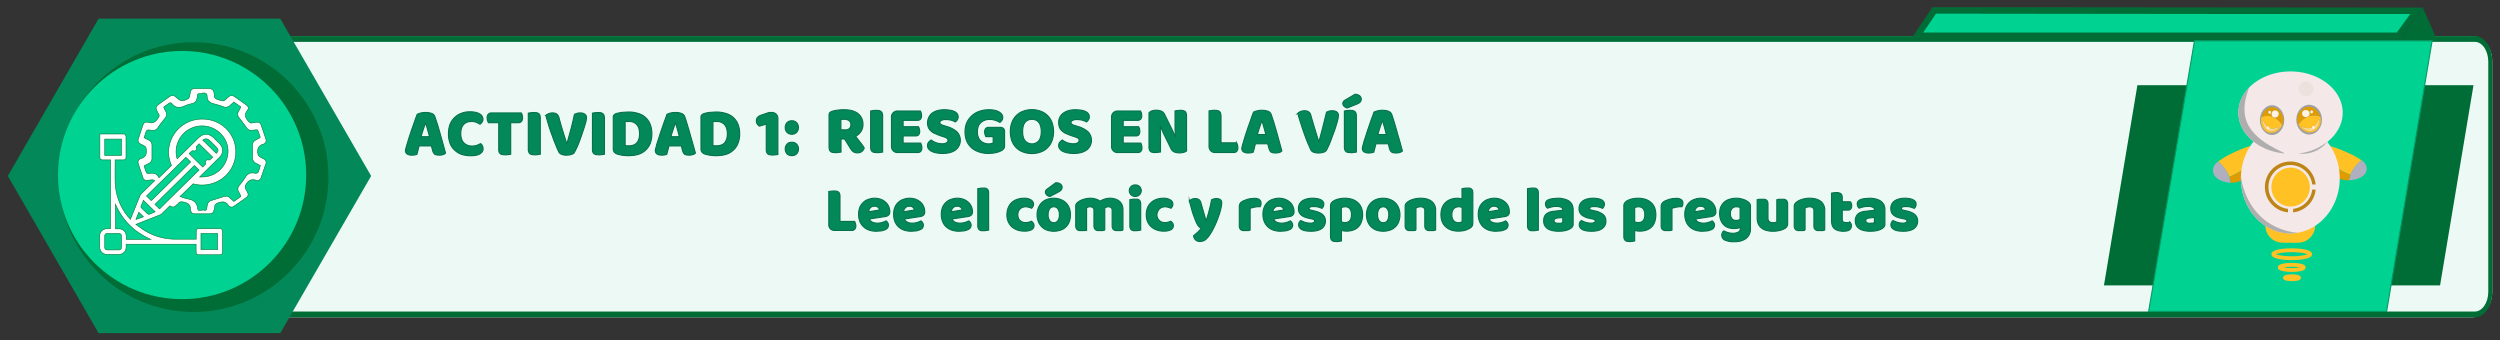<svg id="banners" xmlns="http://www.w3.org/2000/svg" viewBox="0 0 2198 299"><rect x="0" y="0" width="2198" height="299" fill="#333333" stroke="none"/><defs><style>.cls-1{fill:#edf9f4;}.cls-2{fill:#006d36;}.cls-3,.cls-4{fill:#00d292;}.cls-3{stroke:#059b65;}.cls-10,.cls-18,.cls-3,.cls-6{stroke-miterlimit:10;}.cls-18,.cls-5{fill:#038959;}.cls-6{fill:#fff;stroke:#007730;stroke-width:0.5px;}.cls-7{fill:#ffc123;}.cls-8{fill:#afafbf;}.cls-9{fill:#e09b00;}.cls-10{fill:none;stroke:#ffc123;stroke-width:3.37px;}.cls-11{fill:#f4e8e8;}.cls-12{fill:#afaeae;}.cls-13{fill:#bc8515;}.cls-14{fill:#ece1dd;}.cls-15{fill:#a0a0a0;}.cls-16{fill:#fcd888;}.cls-17{fill:#fff3e1;}.cls-18{stroke:#04724d;}</style></defs><g id="actividades"><g id="TST2"><g id="fondo_blanco" data-name="fondo blanco"><path class="cls-1" d="M2173.5,31.7H86.2V279H2173.5c9.9,0,17.7-10.1,17.7-22.4V54.3C2191.3,41.8,2183.4,31.7,2173.5,31.7Z"/></g><path id="contorno" class="cls-2" d="M2175.9,36.8c6.6,0,11.8,7.9,11.8,17.5V256.6c0,9.6-5.4,17.3-11.8,17.3H97.9c-6.4,0-11.7-7.9-11.7-17.5V54.3c0-9.6,5.3-17.5,11.7-17.5H2173.5m2.4-5.1H97.9c-8.3,0-15.2,10.1-15.2,22.6V256.6c0,12.5,6.9,22.4,15.2,22.4h2078c8.5,0,15.3-10.1,15.3-22.4V54.3c.1-12.5-6.8-22.6-15.3-22.6Z"/><polygon class="cls-2" points="2145.3 250.9 1849.8 250.9 1879.2 74.9 2174.7 74.9 2145.3 250.9"/><path class="cls-3" d="M2098.3,273.8H1889.1q20.1-119,40.3-237.9h208.9Q2118.2,155,2098.3,273.8Z"/><polygon class="cls-4" points="1685.5 31.5 1700.7 9.1 2124.6 9.6 2108.8 31.5 1685.5 31.5"/><path class="cls-2" d="M1702.2,12l255.6.3h161.3l-11.8,16.3H1690.9l2.9-4.3,8.4-12.4m-3.1-5.7-18.9,28.1h430.1l19.9-27.6-431.1-.4Z"/><path class="cls-2" d="M2110.3,34.4l19.9-27.6c4.2,9.4,8.3,18.9,12.5,28.4Z"/><polygon class="cls-5" points="246.4 16.4 86.7 16.4 6.9 154.7 86.7 292.9 246.4 292.9 326.3 154.7 246.4 16.4"/><circle class="cls-2" cx="170.2" cy="155.7" r="118.6"/><circle class="cls-2" cx="169.1" cy="155.7" r="109.1"/><circle class="cls-4" cx="160.1" cy="153.9" r="109.1"/><path class="cls-6" d="M184.1,77.9H171.2a3.5,3.5,0,0,0-3.8,3,31.5,31.5,0,0,1-.9,4.2,2.9,2.9,0,0,1-1.2,1.8c-2.3,1.1-3.8,1.7-5.1,1.7s-3-1-5.5-3.2l-.5-.4a3.8,3.8,0,0,0-2.5-1.1,3.5,3.5,0,0,0-2.1.7c-3.6,2.5-7.2,5-10.8,7.7a3.3,3.3,0,0,0-1.1,4.4,24.2,24.2,0,0,0,1.8,3.6,2.4,2.4,0,0,1-.2,3c-1.6,2.8-3.6,4.7-6.4,4.7a8.3,8.3,0,0,1-2.9-.6h-.9a3.2,3.2,0,0,0-3.4,2.5c-1.4,4.1-2.8,8.2-4.1,12.3a3.4,3.4,0,0,0,1.6,4.2c1.3.8,2.8,1.3,4.1,2.2a3,3,0,0,1,1.2,1.9c.6,4,.2,7.7-4.8,8.9l-.4.2a3.4,3.4,0,0,0-1.7,4.4l4,12a3.3,3.3,0,0,0,3.4,2.6h.8a30.5,30.5,0,0,1,4.1-.5,5.2,5.2,0,0,1,2.1.7l-11.8,11.6a4.7,4.7,0,0,0-1.2,1.9c-2.8,6.7-5.5,13.6-8.4,20.6-1-1.3-1.9-2.4-2.9-3.5A50.9,50.9,0,0,1,101.2,159c-.1-5.8,0-11.7,0-17.6v-.8h7c1.8,0,2.6-.7,2.6-2.4v-14c0-1.2-.1-2.3,0-3.5a2.9,2.9,0,0,0-1.5-2.9H87.8v21.3a2.9,2.9,0,0,0,2.6,1.5h6.8v60.4h-2c-3.5,0-6.3,1.1-7.5,5.2v12.3a.4.4,0,0,1,.1.3c1.1,3.4,3.2,4.9,6.9,4.9h9.4c4.1,0,6.8-2.6,6.8-6.6v-2.4h61.5v6.6c0,1.9.7,2.7,2.7,2.7h17.8c1.9,0,2.7-.7,2.7-2.6V203.7c0-2-.7-2.7-2.7-2.7H175.4c-2.3,0-2.9.6-2.9,2.9v6.4H154.2a52,52,0,0,1-28.9-8.8l-5.8-4.2,1.2-.5,19.8-7.8a4.9,4.9,0,0,0,1.8-1.1l7.1-7,.4.3a4.2,4.2,0,0,0,2.2.8,3.8,3.8,0,0,0,2.5-1.1c.7-.7,1.5-1.2,2.1-1.9a3.5,3.5,0,0,1,3-1.6,12,12,0,0,1,2.4.4c3.5.8,5.5,2.4,5.4,6.1a3.7,3.7,0,0,0,.2.9c.5,2.4,1.6,3.2,4.1,3.2h11.2c4.6,0,4.9-.7,6-7a2.9,2.9,0,0,1,1.3-1.9,13.2,13.2,0,0,1,5.5-1.6c1.9,0,3.7.8,5.2,3.3l.3.3a4.2,4.2,0,0,0,2.4,1,3.2,3.2,0,0,0,2-.7c3.7-2.6,7.4-5.1,11-7.8a3.1,3.1,0,0,0,1-4.4c-.6-1.3-1.4-2.5-1.9-3.8a3.3,3.3,0,0,1,.2-2.4c1.5-3.1,3.5-5,6.6-5a11,11,0,0,1,2.9.5l1.1.2c1.4,0,2.5-1,3.1-2.6,1.3-4,2.7-8,4.1-12a3.4,3.4,0,0,0-1.8-4.4,35.9,35.9,0,0,1-3.8-2.1,3.3,3.3,0,0,1-1.3-2.1c-.8-4.2.1-7.6,4.9-8.8l.4-.2a3.3,3.3,0,0,0,1.6-4.3c-1.3-4.1-2.7-8.1-4.1-12.2a3.2,3.2,0,0,0-3.4-2.5h-.7l-5.1.7a13.7,13.7,0,0,1-1.4-1c-3-3-4.7-6.1-1.5-10.2,1.5-1.9.8-3.5-1.3-5l-8.9-6.3c-1.7-1.2-2.8-1.8-3.8-1.8s-2.1.8-3.9,2.4a12.4,12.4,0,0,1-2.1,1.9,2.7,2.7,0,0,1-1.4.5h-.3c-2.2-.6-4.7-.9-6.3-2.2s-.9-3.3-1.3-5c-.1-.2-.1-.4-.2-.6a3.8,3.8,0,0,0-3.9-3m-5.9,3.9h1.4c1.7,0,2.5,1,2.5,3,.1,3.8,2.2,5.5,5.7,6.4a87.5,87.5,0,0,1,8.7,2.7,5.2,5.2,0,0,0,2.1.4,5.5,5.5,0,0,0,3.8-1.7c1-1,2.1-1.8,3.2-2.9l6.1,4.3a31.3,31.3,0,0,1-2.1,4.1,4.7,4.7,0,0,0,.4,5.2c2.4,3,4.7,6.1,6.9,9.2a4.7,4.7,0,0,0,4.2,2.1l1.9-.2,2.3-.3c1.3,0,1.5.7,2.3,3s.7,2,1,3a2.2,2.2,0,0,1,.1.9l-3.8,2.1a4.9,4.9,0,0,0-2.9,4.8c0,3.3.1,6.7,0,10.1a5.5,5.5,0,0,0,3.6,5.8l3.3,1.8a56.2,56.2,0,0,1-1.9,5.8,2.8,2.8,0,0,1-2.1,1h-.4a9.3,9.3,0,0,0-2.7-.4c-2.8,0-4.8,1.6-6.4,4.3a46.9,46.9,0,0,1-4.7,6.3c-1.8,2.1-2.1,4.2-.6,6.6s1,2.2,1.7,3.5l-6.2,4.4-3.7-3.3a4.3,4.3,0,0,0-3.1-1.3l-1.6.2-11.4,3.6a4.5,4.5,0,0,0-3.4,3.6,20.2,20.2,0,0,0-.6,3.4c-.1,1.3-.8,1.6-1.5,1.6l-1.3-.2h-.6l-2.9.3c-.9,0-1.6-.3-1.7-1.6-.6-5.1-3.3-7.5-8.1-8.4a40.4,40.4,0,0,1-6.5-2l-.9-.2,11.5-11.2a28.8,28.8,0,0,0,7.8,1.1c16.7-.1,29.7-12.8,29.7-29.2s-13.1-28.8-29.4-28.8h-.6a29.4,29.4,0,0,0-29.1,28.8,26.9,26.9,0,0,0,2.6,11.9l-11,10.8c-.2-.4-.6-.8-.8-1.2a5.6,5.6,0,0,0-4.9-2.7h-1.5l-2.3.3c-1.3,0-1.6-.7-2.4-3s-.8-2.4-1.2-3.8l4.3-2.2a4.6,4.6,0,0,0,2.6-4.3V127.6a4.6,4.6,0,0,0-2.6-4.3l-4.3-2.2c.7-2,1.2-4,1.9-5.8a2.6,2.6,0,0,1,1.8-1.1h.3l1.9.3,1.6.2A5.3,5.3,0,0,0,139,112a82.3,82.3,0,0,1,5.7-7.5c1.9-2.3,2.3-4.6.7-7.1-.5-.9-.9-1.9-1.5-3.2a65.8,65.8,0,0,1,5.4-3.8h.4a1.7,1.7,0,0,1,1.3.5c1.9,2.5,4,3.5,6.3,3.5a12.7,12.7,0,0,0,5.4-1.4,27.7,27.7,0,0,1,6.2-1.9c2.9-.7,4-2.5,4.4-5.2s.3-3.6,2.1-3.6h2.2c.1-.4.3-.4.6-.4m-22.4,57.8a20.7,20.7,0,0,1-1-6.6,22.8,22.8,0,0,1,23-22.4c12.5.1,22.7,10.2,22.7,22.3a22.8,22.8,0,0,1-23,22.6h-2L193,138.3c3.6-3.5,3.5-8.5,0-12.1l-4-3.9a13.1,13.1,0,0,0-6.4-4.2H180c-2.6.5-4.4,2.1-6.2,3.8l-18,17.7m34.4-4.7-11.8-11.6a3.8,3.8,0,0,1,2.8-1.2,3.9,3.9,0,0,1,2.6,1c2.3,2.1,4.5,4.3,6.6,6.5s1.3,3.6-.2,5.3M92.1,122.3h14.7v14.3H92.1Zm78.8,10.4a2,2,0,0,0,1.7-3,1.4,1.4,0,0,1,.1-.9l2.3-2.4,12,11.8a27.3,27.3,0,0,1-2.5,2.3l-.5.2h-.3a2.2,2.2,0,0,0-1.1-.2,2,2,0,0,0-1.4.6,2.1,2.1,0,0,0-.4,2.5c.1.2.1.6-.1.7l-2.4,2.6c-4.1-4-8-7.8-12-11.9a30.3,30.3,0,0,1,2.6-2.3l.5-.2h.3a2.1,2.1,0,0,0,1.2.3M133,176.4l-4.2-4.1,10.3-10.1,3.1-3,10.6-10.4,4.9-4.8,5.7-5.7c1.4,1.3,2.9,2.7,4.2,4.1l-6.4,6.3-4.7,4.7c-3.7,3.5-7.2,7.1-10.8,10.6l-8.2,8-4.5,4.4m7.3,7.3-4.1-4,4.7-4.6,2.9-2.9,16.3-16,4.7-4.7,6.1-6,4.1,4-4.7,4.6-5.2,5.1-16.6,16.3-2.9,2.9-5.3,5.3m-9.5,4.7c-.7,0-1.2-.5-2.3-1.6l-4.2-4.1a1.1,1.1,0,0,1-.3-1.3c.7-1.8,1.5-3.5,2.1-5.3l10.3,10.1-3.4,1.5a5.8,5.8,0,0,1-2.2.7m-29.3,12.7V179.6c6.3,14.3,16.5,24.4,31,30.8H111c0-2.6.3-5.4-1.9-7.4s-3.7-1.8-5.8-1.8h-1.8m17.9-8.2c1-2.2,1.8-4.3,2.7-6.4l4,4-6.7,2.4M94.5,219.7a2.1,2.1,0,0,1-2.4-2.3v-9.8a2.1,2.1,0,0,1,2.3-2.3h10.1a2.1,2.1,0,0,1,2.3,2.2c.1,3.3.1,6.7,0,10a2.1,2.1,0,0,1-2.3,2.2Zm82.2-14.5h14.6v14.3H176.7Z"/><path class="cls-7" d="M1950.3,142a38.9,38.9,0,0,1,7,8.2,25.8,25.8,0,0,1,2.6,5.3,75,75,0,0,0,12.4-6.5,50.5,50.5,0,0,0,11-10c-.1-.6-.2-.9-.3-1.4-1.2-5.2,1.1-7.7-.1-8.9-3.1-2.8-21.5,6.5-24.3,8a80.6,80.6,0,0,0-7.3,4.5Z"/><path class="cls-8" d="M1947.9,155.5c3.8,4.2,10.5,5,12.4,5.1h1a34.1,34.1,0,0,0-1.4-5.2,32.2,32.2,0,0,0-2.6-5.3,34.5,34.5,0,0,0-7-8.2l-2,1.6C1945.7,146.4,1944.2,151.4,1947.9,155.5Z"/><path class="cls-9" d="M1960,155.5a25.5,25.5,0,0,1,1.4,5.2,23,23,0,0,0,15.9-6.5c2.9-2.7,3.8-5.4,4.9-8.9s1.4-4.3,1.1-6.4a48.1,48.1,0,0,1-11,10A60.1,60.1,0,0,1,1960,155.5Z"/><path class="cls-7" d="M2076.2,141a35.4,35.4,0,0,0-7,7.7,21.8,21.8,0,0,0-2.6,5,70.3,70.3,0,0,1-12.4-6.1,47.7,47.7,0,0,1-11-9.4l.3-1.3c1.2-4.8-1.1-7.2.1-8.3,3.1-2.6,21.5,6,24.3,7.4a67.6,67.6,0,0,1,7.3,4.2Z"/><path class="cls-8" d="M2078.6,153.7c-3.8,4-10.5,4.6-12.4,4.7h-1a31.4,31.4,0,0,1,1.4-4.9,30.1,30.1,0,0,1,2.6-5,35.4,35.4,0,0,1,7-7.7,12.9,12.9,0,0,1,2,1.5C2080.8,145,2082.3,149.9,2078.6,153.7Z"/><path class="cls-9" d="M2066.5,153.7a23.3,23.3,0,0,0-1.4,4.9,23.9,23.9,0,0,1-15.9-6c-2.9-2.5-3.8-5-4.9-8.3s-1.4-4-1.1-6a50.3,50.3,0,0,0,11,9.4A80.7,80.7,0,0,0,2066.5,153.7Z"/><ellipse class="cls-10" cx="2015.1" cy="244.2" rx="6.2" ry="1.3"/><ellipse class="cls-10" cx="2014.9" cy="235.1" rx="10.6" ry="2.3"/><ellipse class="cls-10" cx="2014.9" cy="223.5" rx="16.2" ry="3.5"/><path class="cls-7" d="M2020.4,213.4h-13.5a15.2,15.2,0,0,1-15.2-15.2h43.8A15.1,15.1,0,0,1,2020.4,213.4Z"/><path class="cls-11" d="M2057.1,156.7c0,24.2-16,44.3-36.8,47.9a36.8,36.8,0,0,1-6.6.6c-24,0-43.5-21.7-43.5-48.4v-1.2c.6-26.2,19.8-47.2,43.5-47.2S2057.1,130,2057.1,156.7Z"/><path class="cls-12" d="M2020.3,204.7a36.8,36.8,0,0,1-6.6.6c-24,0-43.5-21.7-43.5-48.4v-1.2a.4.4,0,0,1,.1-.3,60.1,60.1,0,0,0,3.8,14.5,56.7,56.7,0,0,0,14.3,21.2C2000.6,202.2,2014.9,204.2,2020.3,204.7Z"/><path class="cls-13" d="M2032.9,166.7a19.1,19.1,0,0,1-16.8,16.9v3.1a22.2,22.2,0,0,0,19.8-20Zm-19-24.7a22.4,22.4,0,0,0-2.3,44.7v-3.1a19.3,19.3,0,1,1,21.3-21.4h3A22.3,22.3,0,0,0,2013.9,142Z"/><ellipse class="cls-7" cx="2013.9" cy="164.5" rx="16.9" ry="17.1"/><path class="cls-11" d="M2059.7,99.1c0,9.1-4.3,17.4-11.3,23.8s-16.6,10.6-27.5,12h-1.2a56.2,56.2,0,0,1-11.6,0c-22.6-2.3-40.1-17.5-40.1-35.9,0-8.4,3.6-16.2,9.7-22.3,8.4-8.4,21.5-13.9,36.1-13.9s27.8,5.5,36.2,14C2056.1,83,2059.7,90.7,2059.7,99.1Z"/><path class="cls-12" d="M2008.2,134.9h-.2c-22.6-2.3-40.1-17.5-40.1-35.9,0-8.4,3.6-16.2,9.7-22.3-3.2,7.8-6.5,19.5-2.2,30.5C1983.1,126.5,2011.7,134.7,2008.2,134.9Z"/><circle class="cls-14" cx="2027.5" cy="78.2" r="6.5"/><path class="cls-12" d="M2046.2,124.7a28.8,28.8,0,0,1-8.6,7.2,27.7,27.7,0,0,1-16.9,3h.3a51.1,51.1,0,0,0,15.2-4.1A61.1,61.1,0,0,0,2046.2,124.7Z"/><ellipse class="cls-15" cx="1997.6" cy="105.6" rx="10.7" ry="13.1"/><path class="cls-16" d="M2004.1,111.6c.1.5-5.4,6-10.1,3.3s-5.2-9.2-4.8-9.6,1.5,3.6,4.3,5.9l.6-.2a1.2,1.2,0,0,1,1.1,1.3h0C1999.7,114.5,2004,111.2,2004.1,111.6Z"/><path class="cls-17" d="M1995.2,112.4h0a1.1,1.1,0,1,1-2.2,0,1.6,1.6,0,0,1,.5-1.1l.6-.2A1.2,1.2,0,0,1,1995.2,112.4Z"/><path class="cls-7" d="M1998.6,103a13.4,13.4,0,0,0-10.3,0,10.3,10.3,0,0,0-.4,3,12.6,12.6,0,0,0,2.5,7.7c3.4,4.3,9,3.8,12.7.7a14.6,14.6,0,0,0,3.4-4.4A18.3,18.3,0,0,0,1998.6,103Zm-4.6,11.9c-4-2.3-5.2-9.2-4.8-9.6s1.5,3.6,4.3,5.9l.6-.2a1.2,1.2,0,0,1,1.1,1.3h0c4.4,2.1,8.7-1.3,8.9-.8S1998.7,117.7,1994,114.9Z"/><path class="cls-9" d="M1998,94.3c-4.3-.2-8.4,3.7-9.7,8.6a13.8,13.8,0,0,1,10.3,0,18.3,18.3,0,0,1,7.9,7,9.3,9.3,0,0,0,1-4.2C2007.6,99.9,2002.9,94.5,1998,94.3Zm-2.5,5.7a1.3,1.3,0,1,1,1.1-1.3A1.2,1.2,0,0,1,1995.5,100Zm4.8,3.3a3.1,3.1,0,1,1,3.1-3.1A3.1,3.1,0,0,1,2000.3,103.3Z"/><ellipse class="cls-17" cx="1995.5" cy="98.7" rx="1.1" ry="1.3"/><circle class="cls-17" cx="2000.3" cy="100.2" r="3.1"/><ellipse class="cls-15" cx="2030.2" cy="105.2" rx="11.3" ry="13.1"/><path class="cls-16" d="M2023.3,111.3c-.1.5,5.7,6,10.7,3.3s5.5-9.2,5-9.6-1.5,3.6-4.5,5.9l-.7-.2a1.2,1.2,0,0,0-1.2,1.3h0C2028,114.2,2023.5,110.8,2023.3,111.3Z"/><path class="cls-17" d="M2032.7,112h0a1.3,1.3,0,0,0,1.2,1.3,1.2,1.2,0,0,0,1.2-1.3,1.6,1.6,0,0,0-.5-1.1l-.7-.2A1.2,1.2,0,0,0,2032.7,112Z"/><path class="cls-7" d="M2029.1,102.6a14.6,14.6,0,0,1,10.8,0,15.7,15.7,0,0,1,.5,3,11.7,11.7,0,0,1-2.7,7.7c-3.6,4.3-9.5,3.8-13.3.7a14.1,14.1,0,0,1-3.6-4.4A19,19,0,0,1,2029.1,102.6Zm4.9,12c4.2-2.3,5.5-9.2,5-9.6s-1.5,3.6-4.5,5.9l-.7-.2a1.2,1.2,0,0,0-1.2,1.3h0c-4.7,2.1-9.2-1.3-9.3-.8S2029,117.3,2034,114.6Z"/><path class="cls-9" d="M2029.7,93.9c4.5-.2,8.8,3.7,10.2,8.6a15.1,15.1,0,0,0-10.8,0,18.5,18.5,0,0,0-8.3,7,9.3,9.3,0,0,1-1-4.2C2019.7,99.5,2024.6,94.1,2029.7,93.9Zm2.7,5.7a1.3,1.3,0,1,0-1.2-1.3A1.2,1.2,0,0,0,2032.4,99.6Zm-5.1,3.4a3.1,3.1,0,1,0-3.3-3.1A3.3,3.3,0,0,0,2027.3,103Z"/><ellipse class="cls-17" cx="2032.4" cy="98.4" rx="1.2" ry="1.3"/><ellipse class="cls-17" cx="2027.3" cy="99.8" rx="3.3" ry="3.1"/><path class="cls-18" d="M739.4,122.2v11.5l-2.1.3a13.2,13.2,0,0,1-2.8.2l-2.4-.2a3.8,3.8,0,0,1-1.7-.7,3.3,3.3,0,0,1-1.1-1.5,8.9,8.9,0,0,1-.4-2.6V101a3,3,0,0,1,.7-2,6.8,6.8,0,0,1,1.9-1.1,21.4,21.4,0,0,1,4.8-1,34.8,34.8,0,0,1,5.7-.4c5.5,0,9.7,1.2,12.5,3.5a11.6,11.6,0,0,1,4.2,9.4,10.5,10.5,0,0,1-1.9,6.4,13.8,13.8,0,0,1-4.6,4.1l4.3,5.5a34.4,34.4,0,0,1,3.3,4.7,6.2,6.2,0,0,1-2.2,3.2,6.6,6.6,0,0,1-3.6,1.1,8,8,0,0,1-2.3-.3,6,6,0,0,1-1.6-.8,6.2,6.2,0,0,1-1.4-1.4l-1.1-1.6-5-8.1Zm3.8-8a5.2,5.2,0,0,0,3.6-1.2,4.6,4.6,0,0,0,1.3-3.4,4.1,4.1,0,0,0-1.5-3.5,7.2,7.2,0,0,0-4.6-1.2h-1.5l-1.2.2v9Z"/><path class="cls-18" d="M776,133.7l-2.1.3a13.2,13.2,0,0,1-2.8.2l-2.4-.2a4.8,4.8,0,0,1-1.8-.7,4.2,4.2,0,0,1-1.1-1.5,9.3,9.3,0,0,1-.3-2.6V97.6l2.1-.4,2.7-.2,2.5.2a3.8,3.8,0,0,1,1.7.8,2.5,2.5,0,0,1,1.1,1.5,6,6,0,0,1,.4,2.5Z"/><path class="cls-18" d="M783.8,103.1a5.4,5.4,0,0,1,1.5-4,5.4,5.4,0,0,1,4.1-1.5h19.8a9.8,9.8,0,0,1,.7,1.7,8.5,8.5,0,0,1,.3,2.3,4.1,4.1,0,0,1-1,3.2,3.3,3.3,0,0,1-2.6,1H794v5.6h13.5a5.4,5.4,0,0,1,.7,1.7,7.8,7.8,0,0,1,.4,2.2,5,5,0,0,1-1,3.3,3.6,3.6,0,0,1-2.6.9H794v6.3h15.4a6.1,6.1,0,0,1,.7,1.8,5.4,5.4,0,0,1,.4,2.2,4.8,4.8,0,0,1-1,3.3,3.4,3.4,0,0,1-2.6,1H789.4a5.4,5.4,0,0,1-4.1-1.5,5.6,5.6,0,0,1-1.5-4.1Z"/><path class="cls-18" d="M827.3,119.5c-1.8-.6-3.4-1.3-4.8-1.9a12.1,12.1,0,0,1-3.7-2.2,9.6,9.6,0,0,1-2.5-3.2,11.1,11.1,0,0,1,3.1-12.6c2.6-2,6.3-3.1,11-3.1a35.8,35.8,0,0,1,4.8.4A13.1,13.1,0,0,1,839,98a6.2,6.2,0,0,1,2.5,1.9,4.5,4.5,0,0,1,.9,2.8,4.4,4.4,0,0,1-.7,2.6,6.6,6.6,0,0,1-1.8,1.9,17.3,17.3,0,0,0-3.5-1.5,18.8,18.8,0,0,0-4.9-.6,7.6,7.6,0,0,0-3.9.8,2.1,2.1,0,0,0-1.3,1.9,1.7,1.7,0,0,0,.8,1.4,7,7,0,0,0,2.3,1.1l3.2,1a22.2,22.2,0,0,1,8.7,4.6,10.7,10.7,0,0,1-1,15.8c-2.7,2.1-6.6,3.2-11.8,3.2a27.8,27.8,0,0,1-5.2-.5,16.4,16.4,0,0,1-4.1-1.3,7.8,7.8,0,0,1-2.8-2.2,4.8,4.8,0,0,1-.9-2.9,4.4,4.4,0,0,1,1-3,9.7,9.7,0,0,1,2.2-1.9,14.6,14.6,0,0,0,4.1,2.3,15.1,15.1,0,0,0,5.3,1,7.3,7.3,0,0,0,4.2-.9,2.6,2.6,0,0,0,1.2-2.1,2.3,2.3,0,0,0-1-1.9,11.8,11.8,0,0,0-2.7-1.2Z"/><path class="cls-18" d="M883.2,128a4.1,4.1,0,0,1-.7,2.7,6.5,6.5,0,0,1-2.1,1.8l-2.1.9-2.7.8-3.2.5-3.2.2a26.4,26.4,0,0,1-8.1-1.2,18.9,18.9,0,0,1-6.6-3.5,17.2,17.2,0,0,1-4.4-5.9,19.5,19.5,0,0,1-1.6-8.3,19,19,0,0,1,1.7-8.5,18.1,18.1,0,0,1,4.7-6.1,18.3,18.3,0,0,1,6.7-3.7,24.8,24.8,0,0,1,7.7-1.2c3.8,0,6.8.6,9,1.9s3.3,2.8,3.3,4.7a4.5,4.5,0,0,1-.7,2.7,7.6,7.6,0,0,1-1.8,1.8,19.5,19.5,0,0,0-3.8-1.7,13.6,13.6,0,0,0-5.1-.9,11.2,11.2,0,0,0-8,2.9c-2,1.9-2.9,4.6-2.9,8a11.3,11.3,0,0,0,.8,4.7,7.1,7.1,0,0,0,2.2,3.3,7.7,7.7,0,0,0,3.1,1.9,10,10,0,0,0,3.9.7,8,8,0,0,0,2.3-.3,5,5,0,0,0,1.6-.5v-5.6h-6.4a7.5,7.5,0,0,1-.7-1.8,5.9,5.9,0,0,1-.4-2.3,4.6,4.6,0,0,1,1-3.1,3.7,3.7,0,0,1,2.6-.9h10.1a4.1,4.1,0,0,1,2.8.9,3.7,3.7,0,0,1,1,2.8Z"/><path class="cls-18" d="M888.3,115.7a21.6,21.6,0,0,1,1.5-8.3,15.8,15.8,0,0,1,4-6,15.5,15.5,0,0,1,6-3.7,22,22,0,0,1,14.9,0,16.7,16.7,0,0,1,6.1,3.7,17.1,17.1,0,0,1,4,6,23.7,23.7,0,0,1,0,16.6,15.8,15.8,0,0,1-4,6,15.5,15.5,0,0,1-6,3.7,22.6,22.6,0,0,1-15.1,0,16.5,16.5,0,0,1-10-9.8A23.1,23.1,0,0,1,888.3,115.7Zm10.8,0c0,3.6.7,6.3,2.2,8.1a8,8,0,0,0,12,0c1.4-1.8,2.2-4.5,2.2-8.1s-.8-6.3-2.2-8.1a7.4,7.4,0,0,0-6-2.7,7.6,7.6,0,0,0-6,2.6C899.8,109.3,899.1,112,899.1,115.7Z"/><path class="cls-18" d="M942.6,119.5c-1.8-.6-3.4-1.3-4.8-1.9a13.4,13.4,0,0,1-3.7-2.2,9.6,9.6,0,0,1-2.5-3.2,11.5,11.5,0,0,1-.8-4.4,9.9,9.9,0,0,1,3.9-8.2c2.6-2,6.3-3.1,11-3.1a35.8,35.8,0,0,1,4.8.4,12.2,12.2,0,0,1,3.8,1.1,6.2,6.2,0,0,1,2.5,1.9,4.5,4.5,0,0,1,.9,2.8,4.4,4.4,0,0,1-.7,2.6,7.9,7.9,0,0,1-1.7,1.9,21.8,21.8,0,0,0-3.6-1.5,18.6,18.6,0,0,0-4.8-.6,8,8,0,0,0-4,.8,2.3,2.3,0,0,0-1.3,1.9,1.7,1.7,0,0,0,.8,1.4,6.7,6.7,0,0,0,2.4,1.1l3.1,1a22.2,22.2,0,0,1,8.7,4.6,10.7,10.7,0,0,1-1,15.8c-2.7,2.1-6.6,3.2-11.8,3.2a26.7,26.7,0,0,1-5.1-.5,16,16,0,0,1-4.2-1.3,6.7,6.7,0,0,1-2.7-2.2,4.3,4.3,0,0,1-1-2.9,4.4,4.4,0,0,1,1-3,9.7,9.7,0,0,1,2.2-1.9,14.6,14.6,0,0,0,4.1,2.3,15.1,15.1,0,0,0,5.3,1,7.3,7.3,0,0,0,4.2-.9,2.6,2.6,0,0,0,1.2-2.1,2.1,2.1,0,0,0-1-1.9,11.8,11.8,0,0,0-2.7-1.2Z"/><path class="cls-18" d="M977.3,103.1a5.4,5.4,0,0,1,1.5-4,5.6,5.6,0,0,1,4.1-1.5h19.8a9.1,9.1,0,0,1,.8,1.7,8.5,8.5,0,0,1,.3,2.3,4.1,4.1,0,0,1-1,3.2,3.4,3.4,0,0,1-2.6,1H987.5v5.6H1001a5.4,5.4,0,0,1,.8,1.7,7.8,7.8,0,0,1,.3,2.2,5,5,0,0,1-.9,3.3,3.7,3.7,0,0,1-2.6.9H987.5v6.3H1003a11.3,11.3,0,0,1,.7,1.8,7.8,7.8,0,0,1,.3,2.2,4.4,4.4,0,0,1-1,3.3,3.3,3.3,0,0,1-2.6,1H982.9a5.2,5.2,0,0,1-5.6-5.6Z"/><path class="cls-18" d="M1043.2,132.7a6.5,6.5,0,0,1-2.5,1.2,13.5,13.5,0,0,1-3.8.5,11.6,11.6,0,0,1-4.2-.7,5.7,5.7,0,0,1-3.2-3.1l-6-12.2c-.6-1.2-1.1-2.4-1.6-3.5a37.7,37.7,0,0,1-1.5-3.8h-.4c.2,2.1.2,4.3.3,6.6v15.9l-2,.3a12.3,12.3,0,0,1-2.7.2,8.2,8.2,0,0,1-2.3-.2,2.9,2.9,0,0,1-1.7-.7,2.8,2.8,0,0,1-1-1.5,5.5,5.5,0,0,1-.4-2.4v-30a5.1,5.1,0,0,1,2.6-1.8,12.3,12.3,0,0,1,7.9.1,5.7,5.7,0,0,1,3.3,3.2l6,12.1c.6,1.2,1.1,2.4,1.6,3.5s1,2.4,1.5,3.8h.3l-.3-6.4V97.6a6.9,6.9,0,0,1,2-.4l2.7-.2a7.4,7.4,0,0,1,4,.9c.9.7,1.4,2,1.4,3.9Z"/><path class="cls-18" d="M1068.5,134.1a5.4,5.4,0,0,1-4-1.5,5.6,5.6,0,0,1-1.5-4.1v-31l2.1-.3a12.3,12.3,0,0,1,2.7-.2,9,9,0,0,1,2.4.2,4.8,4.8,0,0,1,1.8.7,3.3,3.3,0,0,1,1.1,1.5,8.7,8.7,0,0,1,.4,2.5v23.7h13.7a15.9,15.9,0,0,1,.8,1.8,8.5,8.5,0,0,1,.3,2.3,4.6,4.6,0,0,1-1,3.4,3.6,3.6,0,0,1-2.7,1Z"/><path class="cls-18" d="M1102.1,98.6a15.1,15.1,0,0,1,3.1-1.1,14,14,0,0,1,4.1-.5,14.4,14.4,0,0,1,5.3.8,4.4,4.4,0,0,1,3,2.8c.7,2,1.5,4.5,2.4,7.2l2.5,8.6,2.4,8.7,2.1,7.6a4.7,4.7,0,0,1-2.1,1.3,11.6,11.6,0,0,1-3.4.5l-2.5-.2a5.9,5.9,0,0,1-1.6-.7,4.1,4.1,0,0,1-1-1.3,7.5,7.5,0,0,1-.7-1.8l-1.1-4.1h-10.8c-.4,1.2-.7,2.4-1,3.7s-.6,2.5-1,3.7l-1.7.5-2.3.2a7.9,7.9,0,0,1-4.5-1,3.4,3.4,0,0,1-1.5-2.9,4.7,4.7,0,0,1,.3-1.7c.1-.6.3-1.2.5-2l1.2-4c.5-1.6,1-3.4,1.6-5.2s1.3-3.8,1.9-5.7l2-5.6c.6-1.7,1.1-3.3,1.6-4.6Zm7.2,7.8-1.9,5.6c-.7,2-1.3,4.1-1.9,6.3h7.4c-.5-2.2-1.1-4.3-1.7-6.4s-1.1-3.9-1.6-5.5Z"/><path class="cls-18" d="M1165.7,132.7a6.9,6.9,0,0,1-2.6,1.3,15.2,15.2,0,0,1-3.8.5,11.6,11.6,0,0,1-4.4-.7,4.2,4.2,0,0,1-2.4-2.1,33.6,33.6,0,0,1-1.6-3.6c-.7-1.4-1.4-3.1-2.1-4.9s-1.4-3.7-2.1-5.7-1.5-4.1-2.1-6.1-1.4-4.2-2-6.2-1.1-3.8-1.5-5.6a5.5,5.5,0,0,1,2.4-1.5,8,8,0,0,1,3.4-.7,6.4,6.4,0,0,1,3.6.9,5.3,5.3,0,0,1,2.1,3.5c1.1,3.9,2.2,7.6,3.3,11.2l3.4,11.2h.4q1.6-5.7,3.3-12.3l3.3-13.3,2.3-.9a11.4,11.4,0,0,1,2.8-.3,6.7,6.7,0,0,1,3.8,1,3.5,3.5,0,0,1,1.5,3.2,18.5,18.5,0,0,1-.6,3.9c-.4,1.7-1,3.5-1.6,5.6s-1.4,4.3-2.3,6.6-1.6,4.4-2.4,6.5-1.6,3.8-2.3,5.3A16.3,16.3,0,0,1,1165.7,132.7Z"/><path class="cls-18" d="M1191.3,82.9a6.3,6.3,0,0,1,4.2,1.4,3.7,3.7,0,0,1,1.3,2.7,4.1,4.1,0,0,1-1,2.8,9.7,9.7,0,0,1-3.1,1.8l-8.2,3.3a5.8,5.8,0,0,1-2.8-1.5,3.4,3.4,0,0,1-1.1-2.4,3.3,3.3,0,0,1,.5-1.6,3.6,3.6,0,0,1,1.4-1.3Zm1.2,50.8-2.1.3a12.7,12.7,0,0,1-2.8.2l-2.4-.2a4.8,4.8,0,0,1-1.8-.7,4,4,0,0,1-1-1.5,6.5,6.5,0,0,1-.4-2.6V97.6l2.1-.4,2.8-.2,2.4.2a4.9,4.9,0,0,1,1.8.8,2.8,2.8,0,0,1,1,1.5,6,6,0,0,1,.4,2.5Z"/><path class="cls-18" d="M1208,98.6a16.9,16.9,0,0,1,7.3-1.6,14.4,14.4,0,0,1,5.3.8,4.9,4.9,0,0,1,3,2.8c.7,2,1.5,4.5,2.3,7.2s1.7,5.6,2.5,8.6,1.7,5.8,2.5,8.7l2.1,7.6a5.1,5.1,0,0,1-2.2,1.3,11.1,11.1,0,0,1-3.4.5l-2.4-.2a4.8,4.8,0,0,1-1.6-.7,4.5,4.5,0,0,1-1.1-1.3l-.7-1.8-1-4.1h-10.9l-.9,3.7c-.4,1.3-.7,2.5-1,3.7l-1.8.5-2.2.2a8.1,8.1,0,0,1-4.6-1,3.6,3.6,0,0,1-1.4-2.9,8.8,8.8,0,0,1,.2-1.7c.2-.6.3-1.2.6-2a36.3,36.3,0,0,1,1.1-4l1.7-5.2c.6-1.9,1.2-3.8,1.9-5.7l1.9-5.6,1.7-4.6Zm7.2,7.8c-.5,1.7-1.2,3.5-1.9,5.6s-1.3,4.1-1.9,6.3h7.5c-.6-2.2-1.1-4.3-1.7-6.4s-1.1-3.9-1.6-5.5Z"/><path class="cls-18" d="M366.8,100.5a15.1,15.1,0,0,1,3.1-1.1,14.4,14.4,0,0,1,4.1-.5,15.3,15.3,0,0,1,5.4.8,4.5,4.5,0,0,1,2.9,2.8l2.4,7.2,2.5,8.6,2.4,8.7,2.1,7.6a4.7,4.7,0,0,1-2.1,1.3,11.6,11.6,0,0,1-3.4.5l-2.5-.2a5.9,5.9,0,0,1-1.6-.7,6.4,6.4,0,0,1-1-1.3,7.5,7.5,0,0,1-.7-1.8l-1.1-4.1H368.5c-.4,1.2-.7,2.4-1,3.7s-.6,2.5-1,3.7l-1.7.5-2.3.2a7.9,7.9,0,0,1-4.5-1,3.4,3.4,0,0,1-1.5-2.9,4.7,4.7,0,0,1,.3-1.7c.1-.6.3-1.2.5-2l1.2-4c.5-1.6,1-3.4,1.6-5.2s1.3-3.8,1.9-5.7l2-5.6c.6-1.7,1.1-3.3,1.6-4.6Zm7.2,7.8-1.9,5.6c-.7,2-1.3,4.1-1.9,6.3h7.4c-.5-2.2-1.1-4.3-1.7-6.4s-1.1-3.9-1.6-5.5Z"/><path class="cls-18" d="M414.6,106.8c-3.1,0-5.4.9-7.1,2.8s-2.4,4.5-2.4,8,.9,6.1,2.7,8a9.6,9.6,0,0,0,7.3,2.8,12.5,12.5,0,0,0,4.2-.6l3.3-1.5a5.3,5.3,0,0,1,1.6,2,5.9,5.9,0,0,1,.5,2.7c0,1.7-.9,3-2.7,4.2s-4.6,1.7-8.3,1.7a26.8,26.8,0,0,1-7.6-1.1,17,17,0,0,1-6.1-3.6,14.8,14.8,0,0,1-4.2-6,22.4,22.4,0,0,1-1.5-8.6,23.7,23.7,0,0,1,1.4-8.3,17.3,17.3,0,0,1,4.1-6,16.4,16.4,0,0,1,5.9-3.7,19.7,19.7,0,0,1,7.3-1.3c3.7,0,6.6.6,8.6,1.8a5.4,5.4,0,0,1,3,4.6,4,4,0,0,1-.8,2.7,5.2,5.2,0,0,1-1.8,1.8,25.5,25.5,0,0,0-3.3-1.7A10.4,10.4,0,0,0,414.6,106.8Z"/><path class="cls-18" d="M429.5,107.9a7.5,7.5,0,0,1-.8-1.8,10,10,0,0,1-.4-2.4,4.6,4.6,0,0,1,1.1-3.4,3.6,3.6,0,0,1,2.7-1h26.2a7.8,7.8,0,0,1,.8,1.8,8.8,8.8,0,0,1,.3,2.4,4.4,4.4,0,0,1-1,3.3,3.8,3.8,0,0,1-2.8,1.1H449v27.7l-2.1.3a13.2,13.2,0,0,1-2.8.2l-2.4-.2a4.8,4.8,0,0,1-1.8-.7,4.2,4.2,0,0,1-1.1-1.5,9.3,9.3,0,0,1-.3-2.6V107.9Z"/><path class="cls-18" d="M475,135.6l-2,.3a13.7,13.7,0,0,1-2.8.2l-2.5-.2a3.8,3.8,0,0,1-1.7-.7,3.3,3.3,0,0,1-1.1-1.5,6.5,6.5,0,0,1-.4-2.6V99.5l2.1-.4,2.8-.2,2.4.2a4.9,4.9,0,0,1,1.8.8,3,3,0,0,1,1.1,1.5,8.5,8.5,0,0,1,.3,2.5Z"/><path class="cls-18" d="M504.6,134.6a7.8,7.8,0,0,1-2.6,1.3,16,16,0,0,1-3.9.5,11.1,11.1,0,0,1-4.3-.7,4.8,4.8,0,0,1-2.5-2.1l-1.6-3.6-2-4.9q-1.1-2.7-2.1-5.7c-.8-2-1.5-4.1-2.2-6.1s-1.3-4.2-1.9-6.2-1.1-3.8-1.6-5.6a6.6,6.6,0,0,1,2.5-1.5,7.7,7.7,0,0,1,3.4-.7,6.6,6.6,0,0,1,3.6.9,6.2,6.2,0,0,1,2.1,3.5c1,3.9,2.1,7.6,3.2,11.2l3.5,11.2h.3c1.1-3.8,2.2-7.9,3.4-12.3s2.2-8.9,3.2-13.3l2.4-.9a11.2,11.2,0,0,1,2.7-.3,6.5,6.5,0,0,1,3.8,1,3.3,3.3,0,0,1,1.6,3.2,18.5,18.5,0,0,1-.6,3.9c-.5,1.7-1,3.5-1.7,5.6s-1.4,4.3-2.2,6.6-1.6,4.4-2.4,6.5-1.6,3.8-2.4,5.3A26.8,26.8,0,0,1,504.6,134.6Z"/><path class="cls-18" d="M531.4,135.6l-2.1.3a13.2,13.2,0,0,1-2.8.2l-2.4-.2a4.8,4.8,0,0,1-1.8-.7,4.2,4.2,0,0,1-1.1-1.5,9.3,9.3,0,0,1-.3-2.6V99.5l2.1-.4,2.7-.2,2.5.2a4.5,4.5,0,0,1,1.7.8,2.5,2.5,0,0,1,1.1,1.5,8.2,8.2,0,0,1,.4,2.5Z"/><path class="cls-18" d="M553,136.8h-2.4l-2.7-.2-2.8-.5-2.6-.7c-2.2-.9-3.3-2.3-3.3-4.4v-28a2.6,2.6,0,0,1,.7-2,5,5,0,0,1,1.8-1.1,33.5,33.5,0,0,1,5.5-1.1l5.2-.3a28.6,28.6,0,0,1,8.5,1.2,15.9,15.9,0,0,1,10.7,9.5,21.9,21.9,0,0,1,1.5,8.5,22.9,22.9,0,0,1-1.4,8.3,16,16,0,0,1-4.1,6,16.3,16.3,0,0,1-6.4,3.7A26.6,26.6,0,0,1,553,136.8Zm-3.4-8.8,1.6.2H553a11.6,11.6,0,0,0,3.8-.6,7.9,7.9,0,0,0,2.9-1.8,8.9,8.9,0,0,0,1.9-3.3,14.3,14.3,0,0,0,.7-4.8c0-3.6-.8-6.4-2.5-8.2a8.7,8.7,0,0,0-6.7-2.7h-3.5Z"/><path class="cls-18" d="M586.4,100.5a17.7,17.7,0,0,1,3.1-1.1,15.1,15.1,0,0,1,4.2-.5,14.4,14.4,0,0,1,5.3.8,4.7,4.7,0,0,1,3,2.8c.7,2,1.5,4.5,2.3,7.2s1.7,5.6,2.5,8.6,1.7,5.8,2.5,8.7l2.1,7.6a5.1,5.1,0,0,1-2.2,1.3,11.1,11.1,0,0,1-3.4.5l-2.4-.2a4.8,4.8,0,0,1-1.6-.7,4.1,4.1,0,0,1-1-1.3,7.5,7.5,0,0,1-.7-1.8l-1.1-4.1H588.1l-.9,3.7c-.4,1.3-.7,2.5-1,3.7l-1.8.5-2.2.2c-2.1,0-3.6-.3-4.5-1a3.4,3.4,0,0,1-1.5-2.9,8.8,8.8,0,0,1,.2-1.7c.2-.6.4-1.2.6-2a36.3,36.3,0,0,1,1.1-4l1.7-5.2c.6-1.9,1.2-3.8,1.9-5.7l1.9-5.6,1.7-4.6C585.8,102.3,586.2,101.3,586.4,100.5Zm7.2,7.8c-.5,1.7-1.1,3.5-1.8,5.6a57.9,57.9,0,0,0-1.9,6.3h7.4c-.6-2.2-1.1-4.3-1.7-6.4s-1.1-3.9-1.6-5.5Z"/><path class="cls-18" d="M630.1,136.8h-2.3l-2.7-.2-2.9-.5-2.6-.7c-2.2-.9-3.3-2.3-3.3-4.4v-28a3,3,0,0,1,.7-2,6.8,6.8,0,0,1,1.9-1.1,29.7,29.7,0,0,1,5.5-1.1l5.1-.3a28.2,28.2,0,0,1,8.5,1.2,16.8,16.8,0,0,1,6.6,3.5,16.3,16.3,0,0,1,4.2,6,21.9,21.9,0,0,1,1.5,8.5,20.9,20.9,0,0,1-1.5,8.3,15,15,0,0,1-4.1,6,15.7,15.7,0,0,1-6.4,3.7A26.2,26.2,0,0,1,630.1,136.8Zm-3.3-8.8,1.6.2h1.8a11,11,0,0,0,3.7-.6,7.5,7.5,0,0,0,3-1.8,10.6,10.6,0,0,0,1.9-3.3,14.3,14.3,0,0,0,.7-4.8c0-3.6-.9-6.4-2.5-8.2a9,9,0,0,0-6.8-2.7h-3.4Z"/><path class="cls-18" d="M673.7,109.1l-6,1.8a7,7,0,0,1-1.8-1.7,4.5,4.5,0,0,1-.9-3c0-2.4,1.4-4,4.4-5l6.7-2.3h2.2a5.2,5.2,0,0,1,5.6,5.6v31.3l-2,.3-2.6.2-2.3-.2a3.6,3.6,0,0,1-1.8-.7,3.3,3.3,0,0,1-1.1-1.5,5.5,5.5,0,0,1-.4-2.4Z"/><path class="cls-18" d="M690.4,112.1a6,6,0,0,1,1.5-4.2,5.8,5.8,0,0,1,4.3-1.7,5.4,5.4,0,0,1,4.2,1.7,6.3,6.3,0,0,1,0,8.4,5.4,5.4,0,0,1-4.2,1.7,5.8,5.8,0,0,1-4.3-1.7A6,6,0,0,1,690.4,112.1Zm0,18.9a6,6,0,0,1,1.5-4.2,5.4,5.4,0,0,1,4.3-1.7,5.1,5.1,0,0,1,4.2,1.7A5.7,5.7,0,0,1,702,131a6,6,0,0,1-1.6,4.2,5.4,5.4,0,0,1-4.2,1.6,5.7,5.7,0,0,1-4.3-1.6A6.4,6.4,0,0,1,690.4,131Z"/><path class="cls-18" d="M733.9,202.6a5.2,5.2,0,0,1-3.8-1.4,5,5,0,0,1-1.4-3.8v-29l1.9-.3,2.6-.2,2.3.2a3.9,3.9,0,0,1,1.6.7,2.4,2.4,0,0,1,1,1.4,5.3,5.3,0,0,1,.4,2.3v22.2h12.8a4.8,4.8,0,0,1,.7,1.6,5.4,5.4,0,0,1,.4,2.2,3.9,3.9,0,0,1-1,3.1,3.2,3.2,0,0,1-2.5,1Z"/><path class="cls-18" d="M770.5,203.3a20,20,0,0,1-6.1-.9,13.9,13.9,0,0,1-4.9-2.8,12.7,12.7,0,0,1-3.4-4.7,16,16,0,0,1-1.2-6.5,15.6,15.6,0,0,1,1.2-6.4,12.7,12.7,0,0,1,3.2-4.3,11.1,11.1,0,0,1,4.5-2.5,15.8,15.8,0,0,1,10.5,0,12.3,12.3,0,0,1,4.2,2.5,10.8,10.8,0,0,1,2.8,3.8,12,12,0,0,1,1,4.7,3.7,3.7,0,0,1-1.1,2.9,5.2,5.2,0,0,1-3,1.3l-13.8,2.1a5.2,5.2,0,0,0,2.5,2.8,10.5,10.5,0,0,0,4.4.9,14.9,14.9,0,0,0,4.3-.6,15.9,15.9,0,0,0,3.4-1.4,4.6,4.6,0,0,1,1.5,1.6,4.2,4.2,0,0,1,.6,2.1,4.1,4.1,0,0,1-2.4,3.8,15.7,15.7,0,0,1-4,1.3Zm-1.6-22a5.6,5.6,0,0,0-2.3.4,4.8,4.8,0,0,0-1.6,1.2,4.6,4.6,0,0,0-.9,1.5,11.6,11.6,0,0,0-.4,1.8l9.6-1.6a4.1,4.1,0,0,0-4.4-3.3Z"/><path class="cls-18" d="M801.3,203.3a20.6,20.6,0,0,1-6.2-.9,13.9,13.9,0,0,1-4.9-2.8,12.5,12.5,0,0,1-3.3-4.7,16,16,0,0,1-1.2-6.5,15.6,15.6,0,0,1,1.2-6.4,11.6,11.6,0,0,1,3.2-4.3,11.4,11.4,0,0,1,4.4-2.5,16.1,16.1,0,0,1,10.6,0,14.6,14.6,0,0,1,4.2,2.5,9.4,9.4,0,0,1,2.7,3.8,10.4,10.4,0,0,1,1,4.7,3.7,3.7,0,0,1-1,2.9,5.5,5.5,0,0,1-3,1.3l-13.8,2.1a4.9,4.9,0,0,0,2.5,2.8,9.7,9.7,0,0,0,4.3.9,15.6,15.6,0,0,0,4.4-.6,14.8,14.8,0,0,0,3.3-1.4,4.6,4.6,0,0,1,1.5,1.6,4.2,4.2,0,0,1,.6,2.1,4,4,0,0,1-2.3,3.8,17,17,0,0,1-4,1.3Zm-1.6-22a5.3,5.3,0,0,0-2.3.4,4,4,0,0,0-1.6,1.2,4.9,4.9,0,0,0-1,1.5,5.7,5.7,0,0,0-.3,1.8l9.6-1.6a5.7,5.7,0,0,0-1.3-2.2A4.2,4.2,0,0,0,799.7,181.3Z"/><path class="cls-18" d="M843.2,203.3a20,20,0,0,1-6.1-.9,14.4,14.4,0,0,1-5-2.8,12.5,12.5,0,0,1-3.3-4.7,16,16,0,0,1-1.2-6.5,15.6,15.6,0,0,1,1.2-6.4,12.7,12.7,0,0,1,3.2-4.3,11.1,11.1,0,0,1,4.5-2.5,15.8,15.8,0,0,1,10.5,0,12.3,12.3,0,0,1,4.2,2.5,10.8,10.8,0,0,1,2.8,3.8,12,12,0,0,1,1,4.7,3.7,3.7,0,0,1-1.1,2.9,5.2,5.2,0,0,1-3,1.3l-13.8,2.1a4.9,4.9,0,0,0,2.5,2.8,10.2,10.2,0,0,0,4.4.9,14.9,14.9,0,0,0,4.3-.6,15.9,15.9,0,0,0,3.4-1.4,4.6,4.6,0,0,1,1.5,1.6,4.2,4.2,0,0,1,.6,2.1,4.1,4.1,0,0,1-2.4,3.8,15.7,15.7,0,0,1-4,1.3Zm-1.6-22a5.6,5.6,0,0,0-2.3.4,4.8,4.8,0,0,0-1.6,1.2,4.6,4.6,0,0,0-.9,1.5,11.6,11.6,0,0,0-.4,1.8l9.6-1.6a4.1,4.1,0,0,0-4.4-3.3Z"/><path class="cls-18" d="M869.2,202.3l-1.8.3a9.7,9.7,0,0,1-2.4.2h-2.2a4.4,4.4,0,0,1-1.7-.7,3,3,0,0,1-1-1.4,4.6,4.6,0,0,1-.4-2.2V165.9l1.8-.3a10.6,10.6,0,0,1,2.5-.2h2.2a5.9,5.9,0,0,1,1.6.7,3.8,3.8,0,0,1,1.1,1.4,7.1,7.1,0,0,1,.3,2.3Z"/><path class="cls-18" d="M901.8,181.8a8.1,8.1,0,0,0-2.7.5,6.1,6.1,0,0,0-2.2,1.3,7.1,7.1,0,0,0-1.5,2.2,8.5,8.5,0,0,0-.5,3c0,2.3.6,4,2,5.2a6.7,6.7,0,0,0,4.8,1.7,8.5,8.5,0,0,0,2.9-.4,9.3,9.3,0,0,0,2.2-.8,5.5,5.5,0,0,1,1.7,1.7,4,4,0,0,1,.6,2.2,4.1,4.1,0,0,1-2.2,3.6,12.9,12.9,0,0,1-6.1,1.2,18.7,18.7,0,0,1-6.4-1,15.9,15.9,0,0,1-4.9-2.9,13.8,13.8,0,0,1-4.2-10.3,16,16,0,0,1,1.2-6.5,13.1,13.1,0,0,1,3.2-4.6,14.2,14.2,0,0,1,4.8-2.7,18.1,18.1,0,0,1,5.8-.9,10.9,10.9,0,0,1,6.2,1.5,4.5,4.5,0,0,1,2.2,3.7,4.2,4.2,0,0,1-.5,2,7.4,7.4,0,0,1-1.2,1.6,12.3,12.3,0,0,0-2.3-.8A9.3,9.3,0,0,0,901.8,181.8Z"/><path class="cls-18" d="M941.1,188.8a17.2,17.2,0,0,1-1,6.2,11.9,11.9,0,0,1-3,4.5,11.4,11.4,0,0,1-4.6,2.8,18.5,18.5,0,0,1-12,0,12.1,12.1,0,0,1-4.6-2.9,13.1,13.1,0,0,1-3-4.6,16.9,16.9,0,0,1,0-12,13.1,13.1,0,0,1,3-4.6,13.4,13.4,0,0,1,4.6-2.9,18.9,18.9,0,0,1,6-1,16.4,16.4,0,0,1,6,1.1,12.9,12.9,0,0,1,4.6,2.9,12.3,12.3,0,0,1,3,4.6A15.5,15.5,0,0,1,941.1,188.8Zm-12.9-28.1c1.9,0,3.4.4,4.2,1.2a3.3,3.3,0,0,1,1.4,2.6,4.1,4.1,0,0,1-.8,2.5,9.7,9.7,0,0,1-2.6,1.9l-7.2,3.8a4.3,4.3,0,0,1-2.9-1.3,3.7,3.7,0,0,1-1.2-2.5,2.5,2.5,0,0,1,.4-1.4,3.1,3.1,0,0,1,1.1-1.2Zm-6.7,28.1a8.5,8.5,0,0,0,1.4,5.2,4.2,4.2,0,0,0,3.6,1.8,4,4,0,0,0,3.6-1.8,8.7,8.7,0,0,0,1.3-5.2,8.5,8.5,0,0,0-1.3-5.2,4.2,4.2,0,0,0-3.6-1.8,4.3,4.3,0,0,0-3.7,1.8A9.2,9.2,0,0,0,921.5,188.8Z"/><path class="cls-18" d="M958.8,174.3a16.3,16.3,0,0,1,4.5.7,11.8,11.8,0,0,1,3.9,1.9,19.1,19.1,0,0,1,3.8-1.8,15,15,0,0,1,5-.8,15.2,15.2,0,0,1,4.2.6,10.2,10.2,0,0,1,3.6,1.8,7.5,7.5,0,0,1,2.6,3.2,11.4,11.4,0,0,1,.9,4.8v17.6a4.7,4.7,0,0,1-1.7.4h-4.7a4.4,4.4,0,0,1-1.7-.7,3,3,0,0,1-1-1.4,4.6,4.6,0,0,1-.4-2.2V185a3.2,3.2,0,0,0-.9-2.5,4.2,4.2,0,0,0-2.6-.7,3.8,3.8,0,0,0-1.7.4,3.2,3.2,0,0,0-1.3.7v19.4a6,6,0,0,1-1.8.4h-4.6a4.4,4.4,0,0,1-1.7-.7,3,3,0,0,1-1-1.4,4.6,4.6,0,0,1-.4-2.2V185a2.9,2.9,0,0,0-1-2.5,4.3,4.3,0,0,0-2.5-.7,4.8,4.8,0,0,0-1.8.3l-1.2.6v19.6a6,6,0,0,1-1.8.4h-4.7a3.9,3.9,0,0,1-1.6-.7,2.4,2.4,0,0,1-1-1.4,4.6,4.6,0,0,1-.4-2.2V181.5a4.4,4.4,0,0,1,.6-2.5,9.3,9.3,0,0,1,1.8-1.6,14.6,14.6,0,0,1,4.7-2.2A19.6,19.6,0,0,1,958.8,174.3Z"/><path class="cls-18" d="M992.9,167.6a4.9,4.9,0,0,1,1.5-3.6,5.1,5.1,0,0,1,3.7-1.4,5.2,5.2,0,0,1,3.8,1.4,5.1,5.1,0,0,1-3.8,8.7,4.8,4.8,0,0,1-3.7-1.5A4.9,4.9,0,0,1,992.9,167.6Zm10,34.7-1.8.3a9.7,9.7,0,0,1-2.4.2h-2.3a3.9,3.9,0,0,1-1.6-.7,2.4,2.4,0,0,1-1-1.4,4.6,4.6,0,0,1-.4-2.2V175.6l1.8-.3a9.7,9.7,0,0,1,2.4-.2h2.3a3.9,3.9,0,0,1,1.6.7,2.4,2.4,0,0,1,1,1.4,4.8,4.8,0,0,1,.4,2.2Z"/><path class="cls-18" d="M1024.3,181.8a8.6,8.6,0,0,0-2.7.5,5.7,5.7,0,0,0-2.1,1.3,4.8,4.8,0,0,0-1.5,2.2,6.7,6.7,0,0,0,6.2,9.9,9.1,9.1,0,0,0,3-.4,10.2,10.2,0,0,0,2.1-.8,5.5,5.5,0,0,1,1.7,1.7,4,4,0,0,1,.6,2.2,3.9,3.9,0,0,1-2.2,3.6,12.9,12.9,0,0,1-6.1,1.2,18.1,18.1,0,0,1-6.3-1,14.8,14.8,0,0,1-4.9-2.9,12.8,12.8,0,0,1-3.2-4.5,15.8,15.8,0,0,1-1.1-5.8,16,16,0,0,1,1.2-6.5,12.1,12.1,0,0,1,3.3-4.6,12.9,12.9,0,0,1,4.7-2.7,19,19,0,0,1,5.8-.9,10.9,10.9,0,0,1,6.2,1.5,4.3,4.3,0,0,1,2.2,3.7,4.2,4.2,0,0,1-.5,2,5.2,5.2,0,0,1-1.2,1.6,10.2,10.2,0,0,0-2.3-.8A9.3,9.3,0,0,0,1024.3,181.8Z"/><path class="cls-18" d="M1051.8,195.5c-.4-1-.9-2-1.3-3.2s-1-2.5-1.5-4-1-3.2-1.5-5.1-1.2-4.1-1.8-6.6a11,11,0,0,1,2.1-1.4,7.2,7.2,0,0,1,2.9-.6,6.7,6.7,0,0,1,3.3.8,5.5,5.5,0,0,1,1.9,3.1l4.4,15.4h.2a41.7,41.7,0,0,0,1.3-4.2c.5-1.5.9-3,1.3-4.6l1.2-4.7.9-4.7a9.3,9.3,0,0,1,4.4-1.1,5.8,5.8,0,0,1,3.3.9,3.2,3.2,0,0,1,1.2,2.9,16.3,16.3,0,0,1-.4,3.5,41.9,41.9,0,0,1-1,4.2c-.4,1.5-.9,3-1.5,4.6l-1.8,4.7c-.7,1.5-1.3,3-2,4.3l-1.9,3.7q-1.6,2.7-3,4.5a16.6,16.6,0,0,1-2.5,2.7,6,6,0,0,1-2.5,1.3,7.5,7.5,0,0,1-2.6.4,5.6,5.6,0,0,1-3.8-1.4,6.1,6.1,0,0,1-1.7-3.6l3.6-3.1a33.9,33.9,0,0,0,3.2-3.5,5.6,5.6,0,0,1-2-1.4C1053.4,198.7,1052.7,197.4,1051.8,195.5Z"/><path class="cls-18" d="M1099.1,202.3a5.3,5.3,0,0,1-1.7.4h-4.8a3.9,3.9,0,0,1-1.6-.7,2.4,2.4,0,0,1-1-1.4,4.6,4.6,0,0,1-.4-2.2V181.6a4.8,4.8,0,0,1,.5-2.2,4.3,4.3,0,0,1,1.3-1.7,9.9,9.9,0,0,1,2.3-1.3l2.8-1.1,3.1-.7,3.3-.2a7.3,7.3,0,0,1,4.2,1,3.8,3.8,0,0,1,1.6,3.4,8.8,8.8,0,0,1-.2,1.6l-.6,1.3h-2.4l-2.4.4-2.2.5-1.8.5Z"/><path class="cls-18" d="M1125.9,203.3a20,20,0,0,1-6.1-.9,13.9,13.9,0,0,1-4.9-2.8,12.5,12.5,0,0,1-3.3-4.7,16,16,0,0,1-1.2-6.5,15.6,15.6,0,0,1,1.2-6.4,12.5,12.5,0,0,1,3.1-4.3,11.1,11.1,0,0,1,4.5-2.5,16.1,16.1,0,0,1,10.6,0,14.6,14.6,0,0,1,4.2,2.5,9.4,9.4,0,0,1,2.7,3.8,10.4,10.4,0,0,1,1,4.7,3.7,3.7,0,0,1-1.1,2.9,5.2,5.2,0,0,1-2.9,1.3l-13.9,2.1a5,5,0,0,0,2.6,2.8,9.7,9.7,0,0,0,4.3.9,15.6,15.6,0,0,0,4.4-.6,17.2,17.2,0,0,0,3.3-1.4,4.6,4.6,0,0,1,1.5,1.6,4.2,4.2,0,0,1-1.7,5.9,16.4,16.4,0,0,1-4.1,1.3Zm-1.5-22a6.1,6.1,0,0,0-2.4.4,4.4,4.4,0,0,0-1.5,1.2,3.6,3.6,0,0,0-1,1.5,5.7,5.7,0,0,0-.3,1.8l9.5-1.6a4.4,4.4,0,0,0-1.2-2.2A4.2,4.2,0,0,0,1124.4,181.3Z"/><path class="cls-18" d="M1165.3,194.3a7.9,7.9,0,0,1-3.2,6.6c-2.2,1.6-5.3,2.4-9.4,2.4a29.4,29.4,0,0,1-4.4-.3,14.6,14.6,0,0,1-3.5-1,6.7,6.7,0,0,1-2.2-1.8,4.1,4.1,0,0,1-.8-2.5,5.2,5.2,0,0,1,.5-2.3,6.7,6.7,0,0,1,1.4-1.5,25.7,25.7,0,0,0,3.7,1.6,17.5,17.5,0,0,0,4.9.7,6,6,0,0,0,2.6-.5,1.6,1.6,0,0,0,.9-1.4,1.4,1.4,0,0,0-.6-1.2,7,7,0,0,0-2.3-.7l-1.6-.4c-3.3-.6-5.7-1.6-7.3-3a7.1,7.1,0,0,1-2.4-5.8,8.2,8.2,0,0,1,.9-3.8,9.5,9.5,0,0,1,2.5-2.8,13.9,13.9,0,0,1,3.9-1.7,19.6,19.6,0,0,1,5-.6,23.8,23.8,0,0,1,3.9.3,13.5,13.5,0,0,1,3.2.9,5.8,5.8,0,0,1,2.1,1.6,3.8,3.8,0,0,1,.8,2.3,4.8,4.8,0,0,1-.5,2.2,4,4,0,0,1-1.2,1.6l-1.3-.6-2-.6-2.1-.4h-2a7.5,7.5,0,0,0-2.9.4,1.5,1.5,0,0,0-1,1.3,1.2,1.2,0,0,0,.6,1,5,5,0,0,0,2.1.7l1.7.4c3.6.8,6.2,2,7.7,3.4A7.4,7.4,0,0,1,1165.3,194.3Z"/><path class="cls-18" d="M1182.3,174.3a20.8,20.8,0,0,1,6.3.9,13.7,13.7,0,0,1,4.9,2.7,12.5,12.5,0,0,1,3.3,4.5,15.6,15.6,0,0,1,1.2,6.4,17.3,17.3,0,0,1-1.1,6.3,11.5,11.5,0,0,1-2.8,4.5,11.3,11.3,0,0,1-4.5,2.7,17.2,17.2,0,0,1-5.8.9,12.3,12.3,0,0,1-4.4-.7v9.3l-1.8.4-2.5.2-2.3-.2a2.9,2.9,0,0,1-1.6-.7,2.6,2.6,0,0,1-1-1.3,7.3,7.3,0,0,1-.4-2.3V181a4.9,4.9,0,0,1,.7-2.5,5.9,5.9,0,0,1,1.8-1.7,15.9,15.9,0,0,1,4.3-1.8A24.7,24.7,0,0,1,1182.3,174.3Zm.1,21.4c3.9,0,5.8-2.3,5.8-6.9a8.8,8.8,0,0,0-1.4-5.3,5.2,5.2,0,0,0-4.1-1.7l-1.9.2-1.5.6v12.3a3.9,3.9,0,0,0,1.5.6A4.1,4.1,0,0,0,1182.4,195.7Z"/><path class="cls-18" d="M1230.8,188.8a17.1,17.1,0,0,1-1.1,6.2,11.9,11.9,0,0,1-3,4.5,11.4,11.4,0,0,1-4.6,2.8,18.5,18.5,0,0,1-12,0,12.9,12.9,0,0,1-4.6-2.9,13.1,13.1,0,0,1-3-4.6,16.9,16.9,0,0,1,0-12,13.1,13.1,0,0,1,3-4.6,14.4,14.4,0,0,1,4.6-2.9,18.9,18.9,0,0,1,6-1,16.4,16.4,0,0,1,6,1.1,12.9,12.9,0,0,1,4.6,2.9,12.3,12.3,0,0,1,3,4.6A15.5,15.5,0,0,1,1230.8,188.8Zm-19.6,0a8.5,8.5,0,0,0,1.3,5.2,4.3,4.3,0,0,0,3.7,1.8,4.3,4.3,0,0,0,3.6-1.8,9.5,9.5,0,0,0,1.2-5.2,8.5,8.5,0,0,0-1.3-5.2,4.5,4.5,0,0,0-7.2,0A8.5,8.5,0,0,0,1211.2,188.8Z"/><path class="cls-18" d="M1252.7,185.1a3.2,3.2,0,0,0-1-2.5,4.6,4.6,0,0,0-2.7-.8,8.3,8.3,0,0,0-2.2.3,6.4,6.4,0,0,0-1.9.8v19.4a4.7,4.7,0,0,1-1.7.4h-4.7a4.4,4.4,0,0,1-1.7-.7,3,3,0,0,1-1-1.4,4.6,4.6,0,0,1-.4-2.2V181.6a3.9,3.9,0,0,1,.7-2.5,6.9,6.9,0,0,1,1.7-1.7,15.2,15.2,0,0,1,4.8-2.2,21.5,21.5,0,0,1,6.4-.9c4.2,0,7.5,1,9.8,2.8a9.6,9.6,0,0,1,3.4,7.7v17.5a6,6,0,0,1-1.8.4h-4.7a3.9,3.9,0,0,1-1.6-.7,3.1,3.1,0,0,1-1.1-1.4,6.5,6.5,0,0,1-.3-2.2Z"/><path class="cls-18" d="M1266.9,188.8a17.5,17.5,0,0,1,1.1-6.4,13.4,13.4,0,0,1,3.1-4.5,12.9,12.9,0,0,1,4.7-2.7,17.5,17.5,0,0,1,5.7-.9l2.2.2,1.7.5v-9.1l1.8-.3a10.6,10.6,0,0,1,2.5-.2h2.3a5.9,5.9,0,0,1,1.6.7,2.8,2.8,0,0,1,1,1.4,7.1,7.1,0,0,1,.3,2.3v26.5a4.7,4.7,0,0,1-2.4,4.2,20.9,20.9,0,0,1-4.2,1.9,21.3,21.3,0,0,1-6,.8,18.9,18.9,0,0,1-6.5-1,14.3,14.3,0,0,1-4.8-2.9,12.1,12.1,0,0,1-3.1-4.6A16.4,16.4,0,0,1,1266.9,188.8Zm15.9-7a6.4,6.4,0,0,0-4.7,1.7,8,8,0,0,0-1.6,5.3,7.9,7.9,0,0,0,1.5,5.2,5.4,5.4,0,0,0,4.4,1.8,4.8,4.8,0,0,0,1.8-.3,5,5,0,0,0,1.3-.7V182.5A5,5,0,0,0,1282.8,181.8Z"/><path class="cls-18" d="M1315.3,203.3a20.6,20.6,0,0,1-6.2-.9,14.9,14.9,0,0,1-4.9-2.8,12.5,12.5,0,0,1-3.3-4.7,16,16,0,0,1-1.2-6.5,15.6,15.6,0,0,1,1.2-6.4,12.7,12.7,0,0,1,3.2-4.3,11.1,11.1,0,0,1,4.5-2.5,14.8,14.8,0,0,1,5.1-.9,15.3,15.3,0,0,1,5.4.9,14.6,14.6,0,0,1,4.2,2.5,10.8,10.8,0,0,1,2.8,3.8,11.9,11.9,0,0,1,.9,4.7,3.7,3.7,0,0,1-1,2.9,5.2,5.2,0,0,1-3,1.3l-13.8,2.1a4.9,4.9,0,0,0,2.5,2.8,10.2,10.2,0,0,0,4.4.9,15.4,15.4,0,0,0,4.3-.6,13,13,0,0,0,3.3-1.4,4.6,4.6,0,0,1,1.5,1.6,3.5,3.5,0,0,1,.7,2.1,4.1,4.1,0,0,1-2.4,3.8,15.7,15.7,0,0,1-4,1.3Zm-1.6-22a5.3,5.3,0,0,0-2.3.4,4,4,0,0,0-1.6,1.2,4.6,4.6,0,0,0-.9,1.5,5.8,5.8,0,0,0-.4,1.8l9.6-1.6a4,4,0,0,0-1.3-2.2A4.2,4.2,0,0,0,1313.7,181.3Z"/><path class="cls-18" d="M1352.5,202.3l-1.8.3a9.7,9.7,0,0,1-2.4.2H1346a3.9,3.9,0,0,1-1.6-.7,2.4,2.4,0,0,1-1-1.4,4.6,4.6,0,0,1-.4-2.2V165.9l1.8-.3a10.1,10.1,0,0,1,2.5-.2h2.2a5.9,5.9,0,0,1,1.6.7,3.8,3.8,0,0,1,1.1,1.4,7.1,7.1,0,0,1,.3,2.3Z"/><path class="cls-18" d="M1369.7,174.3a18.8,18.8,0,0,1,5.5.7,13,13,0,0,1,4.3,1.8,8.3,8.3,0,0,1,2.7,3.2,10.8,10.8,0,0,1,.9,4.6v12.5a3.2,3.2,0,0,1-.8,2.4,7.4,7.4,0,0,1-1.9,1.6c-2.4,1.5-5.8,2.2-10.2,2.2a22.3,22.3,0,0,1-5.4-.6,12.5,12.5,0,0,1-4.1-1.6,8,8,0,0,1-2.6-2.9,8.7,8.7,0,0,1-.9-4c0-2.6.7-4.6,2.3-6s3.9-2.2,7.1-2.5l7.3-.8v-.4a2.3,2.3,0,0,0-1.4-2.3,9.2,9.2,0,0,0-4.1-.7,19.3,19.3,0,0,0-4.2.4l-3.6,1.1a3.9,3.9,0,0,1-1.3-1.5,5.4,5.4,0,0,1-.5-2.2,4.2,4.2,0,0,1,.7-2.3,5.3,5.3,0,0,1,2.2-1.5,19.3,19.3,0,0,1,3.8-.9Zm.5,22h2.1l1.7-.6v-4.5l-4.1.4a7.6,7.6,0,0,0-2.5.6,2,2,0,0,0-1.1,1.7,2,2,0,0,0,.9,1.8A4.7,4.7,0,0,0,1370.2,196.3Z"/><path class="cls-18" d="M1411.9,194.3a7.6,7.6,0,0,1-3.2,6.6c-2.1,1.6-5.2,2.4-9.4,2.4a29,29,0,0,1-4.3-.3,14.6,14.6,0,0,1-3.5-1,6.7,6.7,0,0,1-2.2-1.8,3.6,3.6,0,0,1-.8-2.5,5.2,5.2,0,0,1,.5-2.3,5,5,0,0,1,1.4-1.5,25.7,25.7,0,0,0,3.7,1.6,17.3,17.3,0,0,0,4.8.7,6.2,6.2,0,0,0,2.7-.5,1.6,1.6,0,0,0,.9-1.4,1.4,1.4,0,0,0-.6-1.2,7,7,0,0,0-2.3-.7l-1.7-.4a15.1,15.1,0,0,1-7.2-3,7.1,7.1,0,0,1-2.4-5.8,8.2,8.2,0,0,1,.9-3.8,8.3,8.3,0,0,1,2.5-2.8,13.9,13.9,0,0,1,3.9-1.7,19.6,19.6,0,0,1,5-.6,23.8,23.8,0,0,1,3.9.3,13.5,13.5,0,0,1,3.2.9,5.8,5.8,0,0,1,2.1,1.6,3.8,3.8,0,0,1,.8,2.3,4.8,4.8,0,0,1-.5,2.2,4,4,0,0,1-1.2,1.6l-1.3-.6-2-.6-2.2-.4h-1.9a7.5,7.5,0,0,0-2.9.4,1.3,1.3,0,0,0-1,1.3,1.2,1.2,0,0,0,.6,1,4.5,4.5,0,0,0,2.1.7l1.7.4a17.3,17.3,0,0,1,7.7,3.4A7.3,7.3,0,0,1,1411.9,194.3Z"/><path class="cls-18" d="M1440.2,174.3a21.8,21.8,0,0,1,6.3.9,13.7,13.7,0,0,1,4.9,2.7,12.5,12.5,0,0,1,3.3,4.5,19.7,19.7,0,0,1,.1,12.7,11.5,11.5,0,0,1-2.8,4.5,12,12,0,0,1-4.5,2.7,17.6,17.6,0,0,1-5.8.9,13.3,13.3,0,0,1-4.5-.7v9.3l-1.8.4-2.5.2-2.2-.2a2.9,2.9,0,0,1-1.6-.7,2.6,2.6,0,0,1-1-1.3,5.3,5.3,0,0,1-.4-2.3V181a4.1,4.1,0,0,1,.7-2.5,6.9,6.9,0,0,1,1.7-1.7,19.2,19.2,0,0,1,4.3-1.8A26.3,26.3,0,0,1,1440.2,174.3Zm.1,21.4c3.9,0,5.8-2.3,5.8-6.9a8.8,8.8,0,0,0-1.4-5.3,5.4,5.4,0,0,0-4.2-1.7l-1.9.2-1.4.6v12.3a3.5,3.5,0,0,0,1.4.6A5,5,0,0,0,1440.3,195.7Z"/><path class="cls-18" d="M1470,202.3a6,6,0,0,1-1.8.4h-4.7a3.9,3.9,0,0,1-1.6-.7,3.1,3.1,0,0,1-1.1-1.4,6.5,6.5,0,0,1-.3-2.2V181.6a3.8,3.8,0,0,1,.5-2.2,4.3,4.3,0,0,1,1.3-1.7,11.6,11.6,0,0,1,2.2-1.3l2.9-1.1,3.1-.7,3.3-.2a7.5,7.5,0,0,1,4.2,1,3.8,3.8,0,0,1,1.6,3.4,8.8,8.8,0,0,1-.2,1.6l-.6,1.3h-2.4l-2.4.4-2.2.5-1.8.5Z"/><path class="cls-18" d="M1496.8,203.3a20,20,0,0,1-6.1-.9,13.9,13.9,0,0,1-4.9-2.8,12.5,12.5,0,0,1-3.3-4.7,16,16,0,0,1-1.2-6.5,15.6,15.6,0,0,1,1.2-6.4,12.5,12.5,0,0,1,3.1-4.3,11.1,11.1,0,0,1,4.5-2.5,15.4,15.4,0,0,1,5.2-.9,16.1,16.1,0,0,1,5.4.9,14.6,14.6,0,0,1,4.2,2.5,11.7,11.7,0,0,1,3.7,8.5,3.7,3.7,0,0,1-1.1,2.9,5.2,5.2,0,0,1-2.9,1.3l-13.9,2.1a5.2,5.2,0,0,0,2.5,2.8,10.5,10.5,0,0,0,4.4.9,14.9,14.9,0,0,0,4.3-.6,15.9,15.9,0,0,0,3.4-1.4,4.6,4.6,0,0,1,1.5,1.6,4.2,4.2,0,0,1-1.7,5.9,16.4,16.4,0,0,1-4.1,1.3Zm-1.5-22a6.1,6.1,0,0,0-2.4.4,4.8,4.8,0,0,0-1.6,1.2,4.6,4.6,0,0,0-.9,1.5,11.6,11.6,0,0,0-.4,1.8l9.6-1.6a4.4,4.4,0,0,0-1.2-2.2A4.3,4.3,0,0,0,1495.3,181.3Z"/><path class="cls-18" d="M1526.4,174.3a17.2,17.2,0,0,1,5.8.9,12.9,12.9,0,0,1,4.4,2.1,5.9,5.9,0,0,1,1.8,1.7,4.4,4.4,0,0,1,.6,2.5v19.6a10.6,10.6,0,0,1-1.1,5.1,10.3,10.3,0,0,1-3,3.6,15,15,0,0,1-4.6,2.1,24.4,24.4,0,0,1-5.5.6,19.3,19.3,0,0,1-8-1.3,4.7,4.7,0,0,1-3-4.5,4.4,4.4,0,0,1,.6-2.3,3.3,3.3,0,0,1,1.2-1.4,17.9,17.9,0,0,0,3.7,1.5,14.2,14.2,0,0,0,4.2.6,10.7,10.7,0,0,0,4.8-1,3.5,3.5,0,0,0,1.8-3.3v-.9a13.4,13.4,0,0,1-5.6,1,15.1,15.1,0,0,1-4.8-.7,11,11,0,0,1-4-2.4,11.3,11.3,0,0,1-2.7-4.1,15.7,15.7,0,0,1-1.1-6,15.1,15.1,0,0,1,1.1-5.9,12.1,12.1,0,0,1,3.1-4.2,11.2,11.2,0,0,1,4.6-2.4A17.5,17.5,0,0,1,1526.4,174.3Zm3.5,8.2a3.8,3.8,0,0,0-1.1-.5l-1.9-.2a5.3,5.3,0,0,0-4.1,1.5,6.6,6.6,0,0,0-1.4,4.4,6.8,6.8,0,0,0,1.4,4.7,4.5,4.5,0,0,0,3.5,1.4,5.7,5.7,0,0,0,3.6-1Z"/><path class="cls-18" d="M1544.9,175.6l1.8-.4h4.7a3.9,3.9,0,0,1,1.6.7,3.1,3.1,0,0,1,1.1,1.4,6.9,6.9,0,0,1,.3,2.2v12.1a4.2,4.2,0,0,0,1.2,3.3,4.9,4.9,0,0,0,3.2.9,6.2,6.2,0,0,0,2.1-.2l1.3-.4V175.6l1.7-.4h4.7a4.4,4.4,0,0,1,1.7.7,3,3,0,0,1,1,1.4,4.8,4.8,0,0,1,.4,2.2v17.1a4.7,4.7,0,0,1-2.4,4.2,14.7,14.7,0,0,1-4.6,1.8,22.2,22.2,0,0,1-5.9.7,19.5,19.5,0,0,1-5.6-.7,10.6,10.6,0,0,1-4.4-2.1,9.4,9.4,0,0,1-2.9-3.6,13.5,13.5,0,0,1-1-5.3Z"/><path class="cls-18" d="M1594.8,185.1a3.2,3.2,0,0,0-1-2.5,4.6,4.6,0,0,0-2.7-.8,8.3,8.3,0,0,0-2.2.3,6.4,6.4,0,0,0-1.9.8v19.4a4.7,4.7,0,0,1-1.7.4h-4.7a4.4,4.4,0,0,1-1.7-.7,3,3,0,0,1-1-1.4,4.6,4.6,0,0,1-.4-2.2V181.6a3.9,3.9,0,0,1,.7-2.5,6.9,6.9,0,0,1,1.7-1.7,15.2,15.2,0,0,1,4.8-2.2,21.5,21.5,0,0,1,6.4-.9c4.2,0,7.5,1,9.8,2.8a9.6,9.6,0,0,1,3.4,7.7v17.5a6,6,0,0,1-1.8.4h-4.7a3.9,3.9,0,0,1-1.6-.7,3.1,3.1,0,0,1-1.1-1.4,6.5,6.5,0,0,1-.3-2.2Z"/><path class="cls-18" d="M1619.7,193a2.3,2.3,0,0,0,.9,2.1,4.8,4.8,0,0,0,2.6.6h1.8l1.5-.4a6.7,6.7,0,0,1,.9,1.4,4.8,4.8,0,0,1,.4,1.8,4.6,4.6,0,0,1-1.6,3.5c-1.1.9-3,1.3-5.7,1.3s-5.8-.7-7.6-2.2-2.6-3.9-2.6-7.3v-24l1.7-.3,2.5-.2a6.9,6.9,0,0,1,3.8.9c.9.5,1.4,1.8,1.4,3.6v3.6h7.3a10.7,10.7,0,0,1,.7,1.5,7.1,7.1,0,0,1,.3,2.1,3.8,3.8,0,0,1-.9,2.8,3,3,0,0,1-2.3.9h-5.1Z"/><path class="cls-18" d="M1643.8,174.3a19.3,19.3,0,0,1,5.5.7,12.4,12.4,0,0,1,4.2,1.8,9.5,9.5,0,0,1,2.8,3.2,10.8,10.8,0,0,1,.9,4.6v12.5a3.6,3.6,0,0,1-.8,2.4,7.4,7.4,0,0,1-1.9,1.6c-2.5,1.5-5.9,2.2-10.3,2.2a21.5,21.5,0,0,1-5.3-.6,11.7,11.7,0,0,1-4.1-1.6,8.3,8.3,0,0,1-2.7-2.9,8.7,8.7,0,0,1-.9-4,7.8,7.8,0,0,1,2.3-6c1.5-1.4,3.9-2.2,7.1-2.5l7.4-.8v-.4a2.3,2.3,0,0,0-1.5-2.3,8.9,8.9,0,0,0-4.1-.7,18.4,18.4,0,0,0-4.1.4,27.4,27.4,0,0,0-3.7,1.1,3.8,3.8,0,0,1-1.2-1.5,5.4,5.4,0,0,1-.5-2.2,3.5,3.5,0,0,1,.7-2.3,5.3,5.3,0,0,1,2.2-1.5,16.3,16.3,0,0,1,3.8-.9Zm.4,22h2.1l1.7-.6v-4.5l-4,.4a8.3,8.3,0,0,0-2.6.6,1.9,1.9,0,0,0-1,1.7,2,2,0,0,0,.9,1.8A4.4,4.4,0,0,0,1644.2,196.3Z"/><path class="cls-18" d="M1686,194.3a7.9,7.9,0,0,1-3.2,6.6c-2.1,1.6-5.3,2.4-9.4,2.4a30.4,30.4,0,0,1-4.4-.3,13.7,13.7,0,0,1-3.4-1,7.1,7.1,0,0,1-2.3-1.8,4.5,4.5,0,0,1-.2-4.8,6.4,6.4,0,0,1,1.3-1.5,27.2,27.2,0,0,0,3.8,1.6,17.3,17.3,0,0,0,4.8.7,6.5,6.5,0,0,0,2.7-.5,1.6,1.6,0,0,0,.9-1.4,1.3,1.3,0,0,0-.7-1.2,6.3,6.3,0,0,0-2.2-.7l-1.7-.4c-3.3-.6-5.7-1.6-7.3-3s-2.3-3.3-2.3-5.8a8.2,8.2,0,0,1,.9-3.8,7.4,7.4,0,0,1,2.5-2.8,13.9,13.9,0,0,1,3.9-1.7,19,19,0,0,1,5-.6,23.8,23.8,0,0,1,3.9.3,12.6,12.6,0,0,1,3.1.9,7.3,7.3,0,0,1,2.2,1.6,3.7,3.7,0,0,1,.7,2.3,4.8,4.8,0,0,1-.4,2.2,5.2,5.2,0,0,1-1.2,1.6l-1.4-.6-1.9-.6-2.2-.4h-2a6.9,6.9,0,0,0-2.8.4,1.3,1.3,0,0,0-1,1.3,1.1,1.1,0,0,0,.5,1,5.6,5.6,0,0,0,2.1.7l1.8.4c3.6.8,6.1,2,7.6,3.4A7.4,7.4,0,0,1,1686,194.3Z"/></g></g></svg>